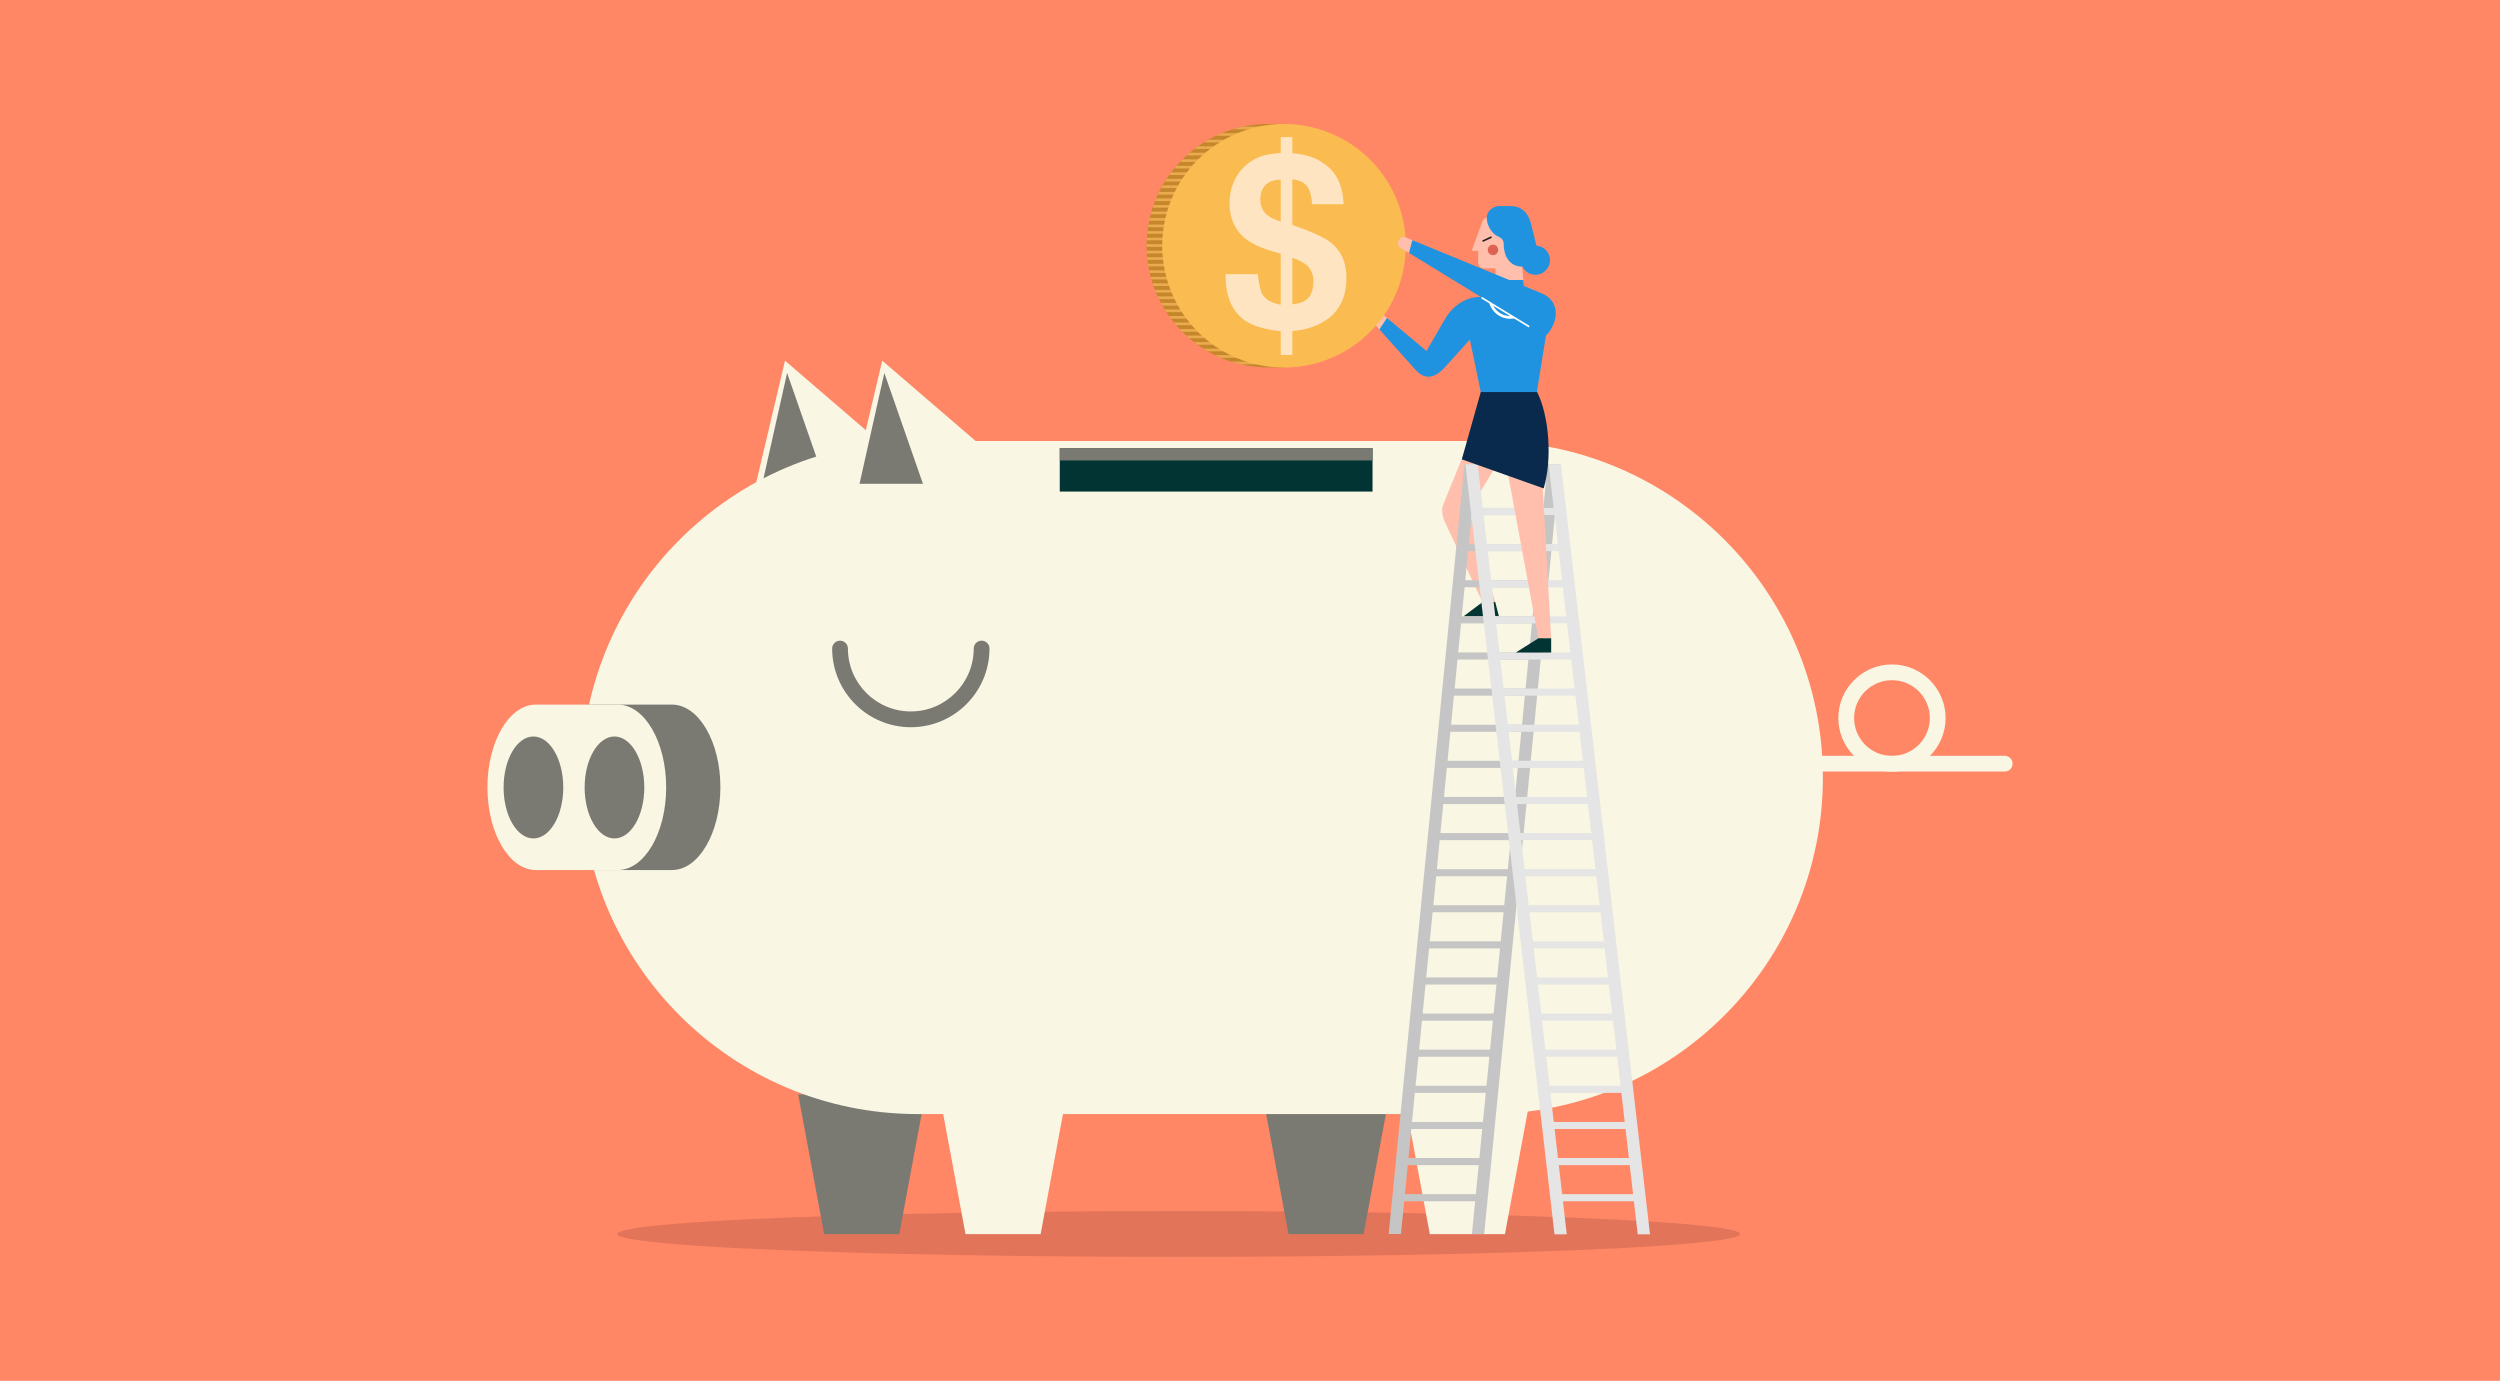 <?xml version="1.0" encoding="UTF-8"?><svg xmlns="http://www.w3.org/2000/svg" viewBox="0 0 688 380"><defs><style>.cls-1{fill:#013433;}.cls-2{fill:#7a7a73;}.cls-3{fill:#231f20;}.cls-4{fill:#ff8765;}.cls-5{fill:#dc6352;}.cls-6{fill:#e5e5e5;}.cls-7{fill:#fabb51;}.cls-8{fill:#2093e0;}.cls-9{fill:#fff;}.cls-10{fill:#c5c5c5;}.cls-11{fill:#c6872c;}.cls-12{fill:#ffbfac;}.cls-13{fill:#e2745a;}.cls-14{fill:#ffe4c1;}.cls-15{fill:#0a2a4d;}.cls-16{fill:#f9f6e4;}.cls-17{fill:#eaab4e;}</style></defs><g id="Backgrounds"><rect class="cls-4" width="688" height="380"/></g><g id="Layer_1"><ellipse class="cls-13" cx="324.35" cy="339.59" rx="154.52" ry="6.31"/><polygon class="cls-2" points="247.48 339.64 226.81 339.64 219.66 301.17 254.64 301.17 247.48 339.64"/><polygon class="cls-2" points="375.26 339.64 354.59 339.64 347.44 301.17 382.41 301.17 375.26 339.64"/><path class="cls-16" d="M520.67,212.37c-8.14,0-14.76-6.62-14.76-14.76s6.62-14.76,14.76-14.76,14.76,6.62,14.76,14.76-6.62,14.76-14.76,14.76ZM520.67,187.19c-5.75,0-10.42,4.68-10.42,10.42s4.68,10.42,10.42,10.42,10.42-4.68,10.42-10.42-4.67-10.42-10.42-10.42Z"/><path class="cls-16" d="M551.69,212.33h-55.74c-1.2,0-2.17-.97-2.17-2.17s.97-2.17,2.17-2.17h55.74c1.2,0,2.17.97,2.17,2.17s-.97,2.17-2.17,2.17Z"/><polygon class="cls-16" points="207.74 134.37 216.03 99.26 256.86 134.37 207.74 134.37"/><polygon class="cls-2" points="216.61 102.64 209.78 133.15 227.24 133.15 216.61 102.64"/><path class="cls-16" d="M409.05,306.59c51.15,0,92.61-41.46,92.61-92.61s-41.46-92.61-92.61-92.61h-156.51c-51.15,0-92.61,41.46-92.61,92.61s41.46,92.61,92.61,92.61h156.51Z"/><path class="cls-2" d="M184.92,239.44c7.36,0,13.33-10.2,13.33-22.77s-5.97-22.77-13.33-22.77h-22.53c-7.36,0-13.33,10.2-13.33,22.77s5.97,22.77,13.33,22.77h22.53Z"/><path class="cls-16" d="M170,239.44c7.36,0,13.33-10.2,13.33-22.77s-5.97-22.77-13.33-22.77h-22.53c-7.36,0-13.33,10.2-13.33,22.77s5.97,22.77,13.33,22.77h22.53Z"/><ellipse class="cls-2" cx="146.8" cy="216.71" rx="8.21" ry="14.03"/><ellipse class="cls-2" cx="169.1" cy="216.71" rx="8.21" ry="14.03"/><rect class="cls-1" x="291.65" y="123.31" width="86.07" height="11.97"/><rect class="cls-2" x="291.65" y="123.31" width="86.07" height="3.4"/><path class="cls-2" d="M250.66,200.13c-11.94,0-21.65-9.71-21.65-21.65,0-1.2.97-2.17,2.17-2.17s2.17.97,2.17,2.17c0,9.54,7.76,17.31,17.31,17.31s17.31-7.76,17.31-17.31c0-1.2.97-2.17,2.17-2.17s2.17.97,2.17,2.17c0,11.94-9.71,21.65-21.65,21.65Z"/><polygon class="cls-16" points="286.38 339.64 265.71 339.64 258.56 301.17 293.54 301.17 286.38 339.64"/><polygon class="cls-16" points="414.16 339.64 393.49 339.64 386.34 301.17 421.31 301.17 414.16 339.64"/><polygon class="cls-16" points="234.5 134.37 242.79 99.26 283.62 134.37 234.5 134.37"/><polygon class="cls-2" points="243.37 102.64 236.54 133.15 254 133.15 243.37 102.64"/><path class="cls-12" d="M380.4,91.5l-2.51-2.75c-.72-.81-.8-1.79-.15-2.48s1.78-.72,2.52-.05l2.71,2.47-2.57,2.8Z"/><path class="cls-8" d="M406.5,91.25l-8.74,9.68c-1.69,1.96-4.93,4.57-8.19.87l-9.97-11.14,2.09-3.15,10.88,9.07,5.42-9.33c1.61-2.65,5.05-5.54,9.28-5.54l-.76,9.54Z"/><path class="cls-12" d="M397.68,143.74l10.3,21.98h3.5l-7.2-25.16,11.96-19.96-9.92-4.23-9.14,22.5c-.56,1.45-.27,3.28.5,4.87Z"/><polygon class="cls-1" points="411.49 165.69 412.5 169.62 402.76 169.62 407.99 165.69 411.49 165.69"/><polygon class="cls-10" points="408.45 339.6 405.07 339.6 425.91 127.75 429.29 127.75 408.45 339.6"/><polygon class="cls-10" points="385.55 339.6 382.17 339.6 403.01 127.75 406.39 127.75 385.55 339.6"/><polygon class="cls-10" points="404.7 141.74 425.23 141.74 425.43 139.79 404.89 139.79 404.7 141.74"/><polygon class="cls-10" points="403.69 151.68 424.23 151.68 424.42 149.73 403.89 149.73 403.69 151.68"/><polygon class="cls-10" points="402.69 161.62 423.22 161.62 423.42 159.67 402.89 159.67 402.69 161.62"/><polygon class="cls-10" points="401.69 171.56 422.22 171.56 422.42 169.61 401.88 169.61 401.69 171.56"/><polygon class="cls-10" points="400.68 181.5 421.22 181.5 421.41 179.55 400.88 179.55 400.68 181.5"/><polygon class="cls-10" points="399.68 191.45 420.21 191.45 420.41 189.49 399.88 189.49 399.68 191.45"/><polygon class="cls-10" points="398.68 201.39 419.21 201.39 419.41 199.44 398.87 199.44 398.68 201.39"/><polygon class="cls-10" points="397.67 211.33 418.21 211.33 418.4 209.38 397.87 209.38 397.67 211.33"/><polygon class="cls-10" points="396.67 221.27 417.2 221.27 417.4 219.32 396.87 219.32 396.67 221.27"/><polygon class="cls-10" points="395.67 231.21 416.2 231.21 416.4 229.26 395.86 229.26 395.67 231.21"/><polygon class="cls-10" points="394.66 241.15 415.2 241.15 415.39 239.2 394.86 239.2 394.66 241.15"/><polygon class="cls-10" points="393.66 251.06 414.2 251.06 414.39 249.11 393.86 249.11 393.66 251.06"/><polygon class="cls-10" points="392.66 261 413.19 261 413.39 259.05 392.86 259.05 392.66 261"/><polygon class="cls-10" points="391.66 270.94 412.19 270.94 412.39 268.99 391.85 268.99 391.66 270.94"/><polygon class="cls-10" points="390.65 280.88 411.19 280.88 411.38 278.93 390.85 278.93 390.65 280.88"/><polygon class="cls-10" points="389.65 290.82 410.18 290.82 410.38 288.87 389.85 288.87 389.65 290.82"/><polygon class="cls-10" points="388.65 300.76 409.18 300.76 409.38 298.81 388.84 298.81 388.65 300.76"/><polygon class="cls-10" points="387.64 310.7 408.18 310.7 408.37 308.75 387.84 308.75 387.64 310.7"/><polygon class="cls-10" points="386.64 320.64 407.17 320.64 407.37 318.69 386.84 318.69 386.64 320.64"/><polygon class="cls-10" points="385.64 330.58 406.17 330.58 406.37 328.63 385.83 328.63 385.64 330.58"/><polygon class="cls-6" points="427.8 339.69 431.18 339.69 406.66 127.75 403.28 127.75 427.8 339.69"/><polygon class="cls-6" points="450.7 339.69 454.08 339.69 429.56 127.75 426.18 127.75 450.7 339.69"/><polygon class="cls-6" points="428.09 141.74 407.56 141.74 407.33 139.79 427.86 139.79 428.09 141.74"/><polygon class="cls-6" points="429.24 151.68 408.71 151.68 408.48 149.73 429.02 149.73 429.24 151.68"/><polygon class="cls-6" points="430.4 161.62 409.86 161.62 409.64 159.67 430.17 159.67 430.4 161.62"/><polygon class="cls-6" points="431.55 171.56 411.02 171.56 410.79 169.61 431.32 169.61 431.55 171.56"/><polygon class="cls-6" points="432.7 181.5 412.17 181.5 411.95 179.55 432.48 179.55 432.7 181.5"/><polygon class="cls-6" points="433.86 191.45 413.33 191.45 413.1 189.49 433.63 189.49 433.86 191.45"/><polygon class="cls-6" points="435.01 201.39 414.48 201.39 414.25 199.44 434.79 199.44 435.01 201.39"/><polygon class="cls-6" points="436.17 211.33 415.64 211.33 415.41 209.38 435.94 209.38 436.17 211.33"/><polygon class="cls-6" points="437.32 221.27 416.79 221.27 416.56 219.32 437.1 219.32 437.32 221.27"/><polygon class="cls-6" points="438.48 231.21 417.94 231.21 417.72 229.26 438.25 229.26 438.48 231.21"/><polygon class="cls-6" points="439.63 241.15 419.1 241.15 418.87 239.2 439.4 239.2 439.63 241.15"/><polygon class="cls-6" points="440.78 251.06 420.25 251.06 420.02 249.11 440.55 249.11 440.78 251.06"/><polygon class="cls-6" points="441.94 261 421.4 261 421.18 259.05 441.71 259.05 441.94 261"/><polygon class="cls-6" points="443.09 270.94 422.56 270.94 422.33 268.99 442.86 268.99 443.09 270.94"/><polygon class="cls-6" points="444.24 280.88 423.71 280.88 423.49 278.93 444.02 278.93 444.24 280.88"/><polygon class="cls-6" points="445.4 290.82 424.87 290.82 424.64 288.87 445.17 288.87 445.4 290.82"/><polygon class="cls-6" points="446.55 300.76 426.02 300.76 425.79 298.81 446.33 298.81 446.55 300.76"/><polygon class="cls-6" points="447.71 310.7 427.17 310.7 426.95 308.75 447.48 308.75 447.71 310.7"/><polygon class="cls-6" points="448.86 320.64 428.33 320.64 428.1 318.69 448.63 318.69 448.86 320.64"/><polygon class="cls-6" points="450.02 330.58 429.48 330.58 429.26 328.63 449.79 328.63 450.02 330.58"/><path class="cls-11" d="M315.54,67.62c0-18.47,14.94-33.45,33.4-33.51h0s4.51-.01,4.51-.01l-.1.29c16.48,2.11,29.22,16.18,29.22,33.23s-12.78,31.16-29.29,33.24l.06.27h-4.39,0c-18.46-.07-33.4-15.04-33.4-33.51Z"/><path class="cls-17" d="M376.19,56.42v.73h-58.97c.08-.24.16-.49.25-.73h58.73Z"/><path class="cls-17" d="M376.19,52.82v.73h-57.56c.11-.25.23-.49.35-.73h57.21Z"/><path class="cls-17" d="M376.19,54.62v.73h-58.32c.1-.24.19-.49.29-.73h58.04Z"/><path class="cls-17" d="M376.19,60.01v.73h-59.94c.05-.25.11-.49.17-.73h59.77Z"/><path class="cls-17" d="M376.19,51.03v.73h-56.66c.13-.25.28-.49.41-.73h56.25Z"/><path class="cls-17" d="M376.19,58.21v.73h-59.51c.07-.24.14-.49.21-.73h59.3Z"/><path class="cls-17" d="M376.19,61.81v.73h-60.27c.04-.25.09-.49.13-.73h60.14Z"/><path class="cls-17" d="M376.19,63.6v.73h-60.49c.02-.24.06-.49.09-.73h60.4Z"/><path class="cls-17" d="M325.45,43.84h47.21c.24.24.48.48.72.73h-48.63c.23-.25.47-.49.71-.73Z"/><path class="cls-17" d="M356.07,34.86c.95.2,1.89.45,2.82.73h-19.69c.92-.28,1.86-.53,2.81-.73h14.07Z"/><path class="cls-17" d="M365.54,38.45c.42.24.83.48,1.23.73h-35.44c.4-.25.82-.5,1.23-.73h32.97Z"/><path class="cls-17" d="M361.86,36.65c.56.23,1.11.47,1.65.73h-28.92c.54-.26,1.09-.5,1.64-.73h25.62Z"/><path class="cls-17" d="M376.19,65.4v.73h-60.61c.01-.24.03-.49.04-.73h60.57Z"/><path class="cls-17" d="M370.7,42.04c.28.24.56.48.83.73h-44.96c.28-.25.56-.49.84-.73h43.29Z"/><path class="cls-17" d="M374.34,45.64c.21.24.42.48.62.73h-51.82c.2-.25.42-.49.63-.73h50.57Z"/><path class="cls-17" d="M375.8,47.43c.13.18.26.35.39.53v.2h-54.42c.18-.24.35-.49.53-.73h53.49Z"/><path class="cls-17" d="M376.19,49.23v.73h-55.62c.15-.25.31-.49.47-.73h55.15Z"/><path class="cls-17" d="M368.38,40.25c.34.24.67.48.99.73h-40.64c.33-.25.66-.49,1-.73h38.64Z"/><path class="cls-17" d="M376.19,72.59v.73h-60.16c-.04-.24-.09-.49-.12-.73h60.28Z"/><path class="cls-17" d="M324.64,90.56h48.84c-.23.25-.47.49-.71.73h-47.43c-.24-.24-.47-.49-.7-.73Z"/><path class="cls-17" d="M371.65,92.35c-.27.25-.54.49-.82.73h-43.54c-.28-.24-.56-.48-.84-.73h45.2Z"/><path class="cls-17" d="M375.06,88.76c-.2.25-.41.49-.62.73h-50.76c-.21-.24-.42-.48-.62-.73h52Z"/><path class="cls-17" d="M376.19,86.96v.31c-.1.14-.2.28-.31.42h-53.66c-.18-.24-.35-.49-.52-.73h54.49Z"/><path class="cls-17" d="M366.94,95.95c-.4.25-.8.5-1.21.73h-33.36c-.41-.24-.81-.48-1.21-.73h35.78Z"/><path class="cls-17" d="M359.25,99.54c-.88.28-1.78.52-2.69.73h-15.03c-.91-.21-1.81-.45-2.69-.73h20.41Z"/><path class="cls-17" d="M363.72,97.74c-.52.26-1.05.5-1.59.73h-26.17c-.54-.23-1.07-.47-1.6-.73h29.36Z"/><path class="cls-17" d="M369.51,94.15c-.32.25-.65.49-.98.73h-38.95c-.33-.24-.66-.48-.99-.73h40.92Z"/><path class="cls-17" d="M376.19,85.17v.73h-55.22c-.16-.24-.32-.48-.47-.73h55.69Z"/><path class="cls-17" d="M376.19,74.39v.73h-59.8c-.06-.24-.12-.49-.17-.73h59.97Z"/><path class="cls-17" d="M376.19,70.79v.73h-60.42c-.03-.24-.06-.49-.08-.73h60.5Z"/><path class="cls-17" d="M315.55,67.2h60.64v.73h-60.64c0-.1,0-.21,0-.31,0-.14,0-.28.01-.42Z"/><path class="cls-17" d="M376.19,76.18v.73h-59.33c-.07-.24-.14-.49-.21-.73h59.54Z"/><path class="cls-17" d="M376.19,69v.73h-60.58c-.02-.24-.03-.49-.04-.73h60.62Z"/><path class="cls-17" d="M376.19,83.37v.73h-56.31c-.14-.24-.28-.48-.41-.73h56.72Z"/><path class="cls-17" d="M376.19,77.98v.73h-58.76c-.09-.24-.17-.49-.25-.73h59.01Z"/><path class="cls-17" d="M376.19,81.57v.73h-57.26c-.12-.24-.23-.49-.34-.73h57.61Z"/><path class="cls-17" d="M376.19,79.78v.73h-58.08c-.1-.24-.19-.49-.29-.73h58.37Z"/><circle class="cls-7" cx="353.33" cy="67.62" r="33.51" transform="translate(204.32 395.05) rotate(-76.36)"/><path class="cls-14" d="M355.65,97.7h-3.19v-6.54c-4.32-.48-7.53-1.42-9.66-2.83-3.75-2.52-5.59-6.81-5.52-12.88h8.87c.31,2.76.73,4.61,1.28,5.55.85,1.47,2.53,2.42,5.03,2.86v-14.03l-2.66-.79c-4.18-1.23-7.13-2.94-8.85-5.13-1.72-2.19-2.58-4.83-2.58-7.92,0-2.04.33-3.89,1-5.55.67-1.66,1.6-3.1,2.81-4.3,1.55-1.55,3.29-2.63,5.19-3.22,1.16-.37,2.86-.65,5.09-.82v-4.37h3.19v4.44c3.55.28,6.34,1.16,8.37,2.63,3.68,2.34,5.59,6.14,5.72,11.4h-8.64c-.17-1.95-.5-3.37-.97-4.27-.82-1.55-2.32-2.41-4.48-2.56v12.52c5.19,1.8,8.68,3.38,10.47,4.76,2.94,2.3,4.42,5.54,4.42,9.72,0,5.52-2.03,9.53-6.08,12.03-2.48,1.53-5.41,2.43-8.81,2.69v6.6ZM352.46,49.43c-1.91.04-3.32.55-4.24,1.53-.92.97-1.38,2.31-1.38,3.99,0,1.84.69,3.3,2.07,4.37.77.59,1.95,1.14,3.55,1.64v-11.53ZM355.65,83.77c1.71-.22,2.96-.61,3.74-1.18,1.36-1.01,2.05-2.75,2.05-5.22,0-1.88-.64-3.37-1.92-4.47-.76-.64-2.05-1.29-3.87-1.97v12.85Z"/><polygon class="cls-12" points="412.98 119.59 423.37 175.67 426.87 175.67 423.67 118.09 412.98 119.59"/><polygon class="cls-1" points="426.88 175.65 426.88 179.58 417.14 179.58 423.38 175.65 426.88 175.65"/><path class="cls-15" d="M424.81,134.41l-22.52-8,5.22-18.53h15.5c3.34,6.58,4.2,18.62,1.81,26.53Z"/><path class="cls-12" d="M417.58,59.7l1.93,20.22h-7.94v-6.06h-3.15c-.9,0-1.63-.74-1.63-1.64v-3.19s-1.79,0-1.79,0l2.91-7.95c.34-.98,1.11-1.37,2.01-1.37h7.65Z"/><rect class="cls-3" x="407.87" y="65.55" width="2.72" height=".45" transform="translate(10.43 178.72) rotate(-24.94)"/><path class="cls-8" d="M412.63,56.71h3.04c2.48,0,4.63,1.14,5.63,4.75l1.53,6.15c2.09.14,3.74,1.87,3.74,4s-1.8,4.01-4.01,4.01c-1.58,0-2.94-.91-3.59-2.24-4.06,0-5.14-3.69-5.14-5.99,0-.77-.08-1.61-1.38-2.23-1.54-.61-3.31-2.69-3.31-5.38,0-1.25,1.4-3.06,3.48-3.06Z"/><path class="cls-5" d="M412.31,68.77c0-.8-.64-1.44-1.44-1.44s-1.44.64-1.44,1.44.64,1.44,1.44,1.44,1.44-.64,1.44-1.44Z"/><path class="cls-8" d="M404.03,91.19l3.48,16.7h15.44l2.67-16.68-1.73-9.49h-1.81c-.88,0-2.41-.04-2.57-1.81l-.28-2.86h-7.69v2.86c0,1.84-1.96,1.81-2.84,1.81h-1.52l-3.16,9.47Z"/><path class="cls-9" d="M415.63,87.73c-3.32,0-6.02-2.7-6.02-6.02h.75c0,2.9,2.36,5.27,5.27,5.27s5.27-2.36,5.27-5.27h.75c0,3.32-2.7,6.02-6.02,6.02Z"/><path class="cls-12" d="M388.69,70.13l-2.98-1.68c-.87-.5-1.21-1.36-.84-2.2.37-.84,1.35-1.22,2.19-.85l3.08,1.37-1.44,3.36Z"/><path class="cls-8" d="M387.76,69.61l.92-3.51,35.54,14.6c5.05,2.08,5.04,7.74,1.05,11.89l-37.52-22.98Z"/><rect class="cls-9" x="414.02" y="78.19" width=".46" height="15.38" transform="translate(125.09 394.69) rotate(-58.59)"/></g></svg>